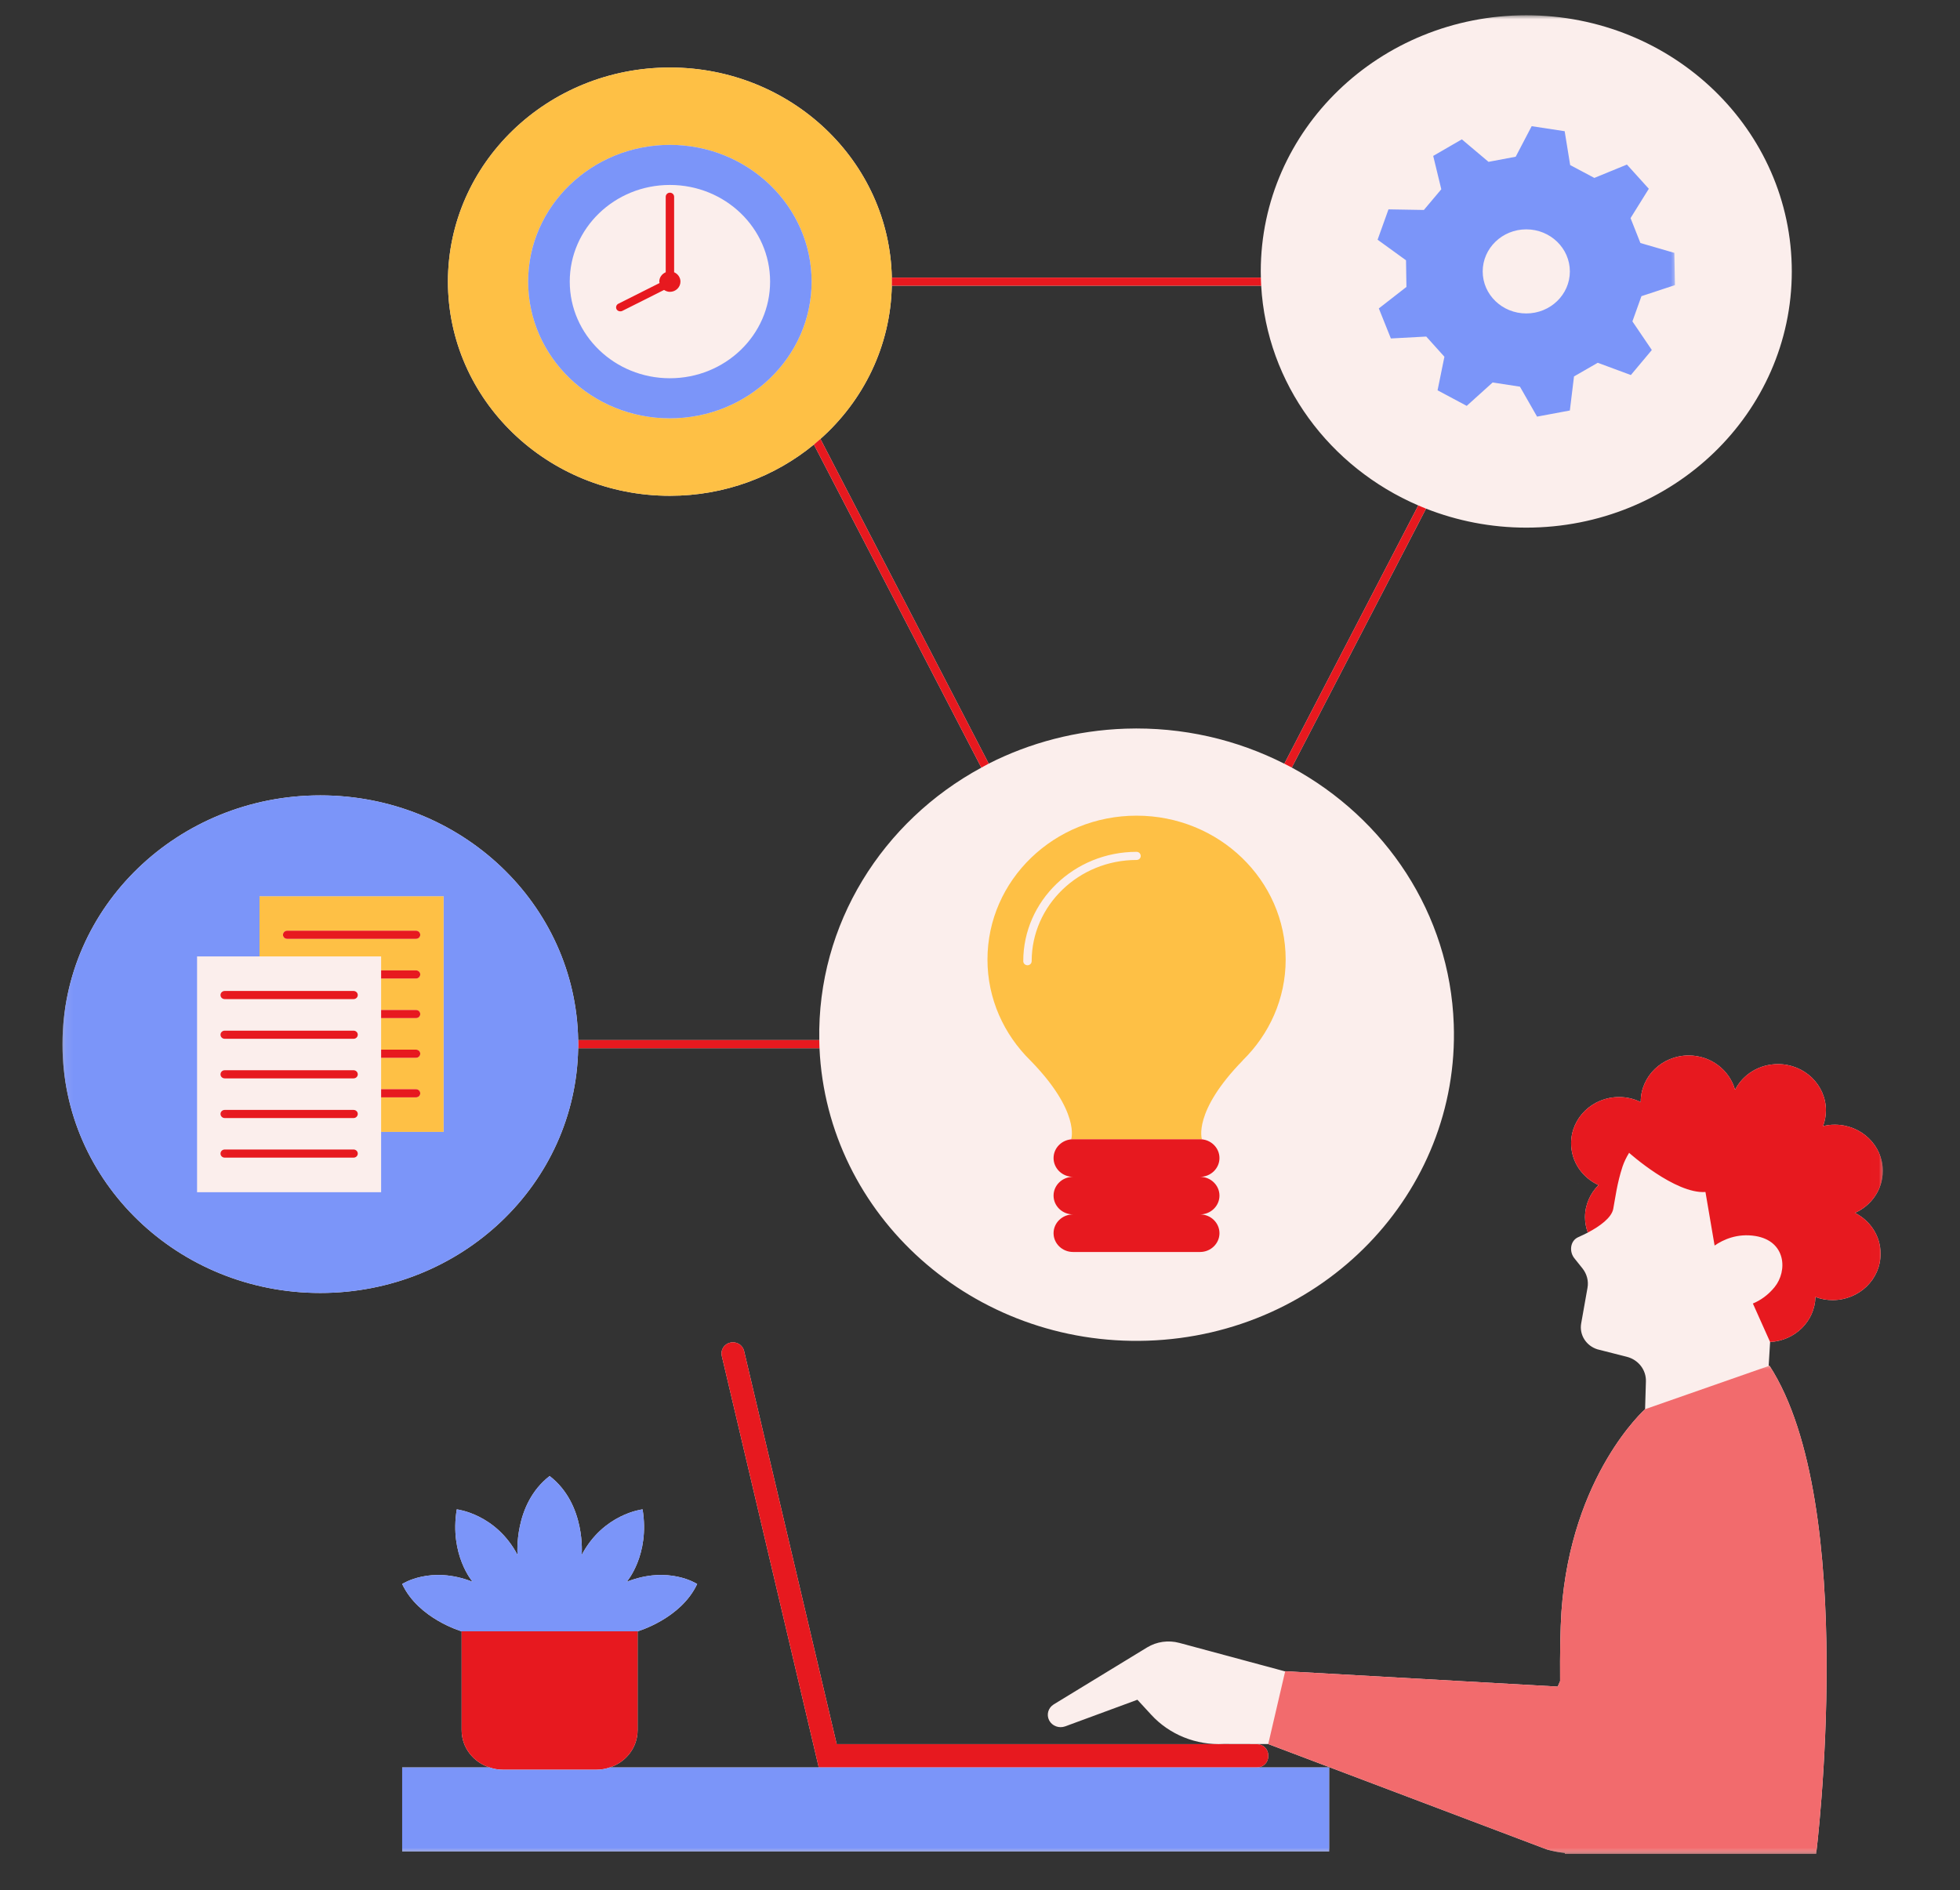 <svg xmlns="http://www.w3.org/2000/svg" width="254" height="245" viewBox="0 0 254 245" fill="none"><rect x="0" y="0" width="254" height="245" fill="#333333" stroke="none"/><mask id="mask0_171_2152" style="mask-type:luminance" maskUnits="userSpaceOnUse" x="8" y="1" width="236" height="240"><path d="M8.097 1.927H243.994V240.299H8.097V1.927Z" fill="white"></path></mask><g mask="url(#mask0_171_2152)"><path d="M243.711 162.5C243.711 165.82 240.928 168.502 237.486 168.502C236.706 168.502 235.953 168.359 235.267 168.099C235.187 171.237 232.618 173.763 229.391 173.932L229.203 177.044L229.311 177.005C240.982 195.013 235.361 240.273 235.361 240.273H202.795C202.795 240.273 202.795 240.221 202.782 240.156C202.029 240.078 201.262 239.935 200.496 239.713L164.353 226.042L158.598 226.028C155.021 226.224 151.539 224.818 149.172 222.226L147.398 220.299L138.039 223.75C137.246 224.036 136.358 223.711 135.968 222.982C135.579 222.239 135.834 221.341 136.56 220.898L148.661 213.515C149.899 212.76 151.418 212.552 152.83 212.93L166.545 216.627L166.558 216.601L201.867 218.594L202.177 217.877C202.15 214.349 202.203 211.12 202.351 208.867C203.602 191.146 213.189 182.643 213.189 182.643L213.296 179.062C213.35 177.552 212.315 176.224 210.809 175.846L207.017 174.883C205.552 174.427 204.651 173.008 204.906 171.536L205.726 166.914C205.888 166.028 205.646 165.117 205.081 164.401L204.072 163.138C203.32 162.265 203.454 160.807 204.543 160.338C204.933 160.169 205.35 159.961 205.767 159.752C205.538 159.127 205.404 158.463 205.404 157.76C205.404 156.146 206.076 154.674 207.152 153.594C205.054 152.63 203.602 150.573 203.602 148.177C203.602 144.87 206.385 142.187 209.814 142.187C210.836 142.187 211.777 142.422 212.624 142.838C212.624 142.825 212.624 142.812 212.624 142.799C212.624 139.492 215.407 136.797 218.836 136.797C221.727 136.797 224.134 138.698 224.847 141.25C225.855 139.271 227.966 137.917 230.413 137.917C233.842 137.917 236.625 140.599 236.625 143.919C236.625 144.635 236.491 145.312 236.249 145.95C236.746 145.833 237.244 145.768 237.768 145.768C241.21 145.768 243.994 148.45 243.994 151.758C243.994 154.167 242.515 156.25 240.39 157.2C242.367 158.203 243.711 160.195 243.711 162.5ZM204.516 153.398V153.411C204.53 153.359 204.53 153.32 204.543 153.281C204.543 153.32 204.516 153.359 204.516 153.398ZM164.353 227.643V227.487C164.353 226.693 163.694 226.055 162.874 226.055H108.431L96.424 175.078C96.236 174.31 95.442 173.828 94.649 174.01C93.856 174.18 93.358 174.948 93.533 175.716L106.105 229.075L106.145 229.062V229.075H79.025C81.109 228.398 82.628 226.497 82.628 224.245V211.432C82.628 211.432 88.235 209.818 90.346 205.299C90.346 205.299 86.662 202.864 81.216 205.013C81.216 205.013 84.242 201.536 83.274 195.625C83.274 195.625 78.204 196.185 75.381 201.536C75.381 201.536 75.972 194.961 71.226 191.302C66.493 194.961 67.071 201.536 67.071 201.536C64.248 196.185 59.192 195.625 59.192 195.625C58.224 201.536 61.249 205.013 61.249 205.013C55.803 202.864 52.119 205.299 52.119 205.299C54.23 209.818 59.824 211.432 59.824 211.432V224.245C59.824 226.497 61.343 228.398 63.441 229.075H52.119V239.974H172.246V229.075H162.874C163.694 229.075 164.353 228.437 164.353 227.643ZM41.51 167.578C23.049 167.578 8.097 153.151 8.097 135.338C8.097 117.526 23.049 103.086 41.51 103.086C59.797 103.086 74.628 117.239 74.924 134.805H106.172C105.89 119.739 114.388 106.419 127.175 99.492L105.473 57.617C100.444 61.758 93.936 64.258 86.81 64.258C70.93 64.258 58.049 51.823 58.049 36.497C58.049 21.172 70.93 8.75 86.81 8.75C102.515 8.75 115.275 20.885 115.571 35.976H163.398C163.398 35.703 163.385 35.443 163.385 35.182C163.385 16.836 178.794 1.979 197.793 1.979C216.806 1.979 232.202 16.836 232.202 35.182C232.202 53.516 216.806 68.385 197.793 68.385C193.195 68.385 188.811 67.5 184.804 65.924L167.405 99.479C179.507 106.042 187.883 118.359 188.394 132.721C189.188 154.622 171.426 173.008 148.715 173.763C126.153 174.518 107.194 157.591 106.199 135.859H74.924C74.628 153.424 59.797 167.578 41.51 167.578ZM128.129 98.971C133.441 96.276 139.451 94.661 145.851 94.44C153.287 94.193 160.306 95.872 166.437 98.984L183.796 65.508C172.326 60.573 164.165 49.752 163.439 37.031H115.571C115.41 44.883 111.887 51.94 106.32 56.888L128.129 98.971Z" fill="#FBEEEC"></path></g><mask id="mask1_171_2152" style="mask-type:luminance" maskUnits="userSpaceOnUse" x="162" y="176" width="77" height="65"><path d="M162.282 176.667H238.01V240.3H162.282V176.667Z" fill="white"></path></mask><g mask="url(#mask1_171_2152)"><path d="M235.361 240.274H202.795C202.795 240.274 202.795 240.222 202.782 240.156C202.029 240.078 201.262 239.935 200.496 239.714L164.353 226.042L166.545 216.628L166.558 216.602L201.867 218.594L202.177 217.878C202.15 214.349 202.204 211.12 202.351 208.867C203.602 191.146 213.189 182.643 213.189 182.643L229.203 177.044L229.311 177.005C240.982 195.013 235.361 240.274 235.361 240.274Z" fill="#F26B6D"></path></g><path d="M161.045 137.435C164.487 134.062 166.612 129.453 166.612 124.362C166.612 114.062 157.953 105.716 147.29 105.716C136.614 105.716 127.968 114.062 127.968 124.362C127.968 129.453 130.093 134.062 133.521 137.435C140.043 144.115 138.819 147.656 138.819 147.656H155.761C155.761 147.656 154.537 144.115 161.059 137.435H161.045ZM147.29 111.458C139.801 111.458 133.696 117.344 133.696 124.57C133.696 124.87 133.454 125.104 133.158 125.104C132.849 125.104 132.607 124.87 132.607 124.57C132.607 116.758 139.196 110.404 147.29 110.404C147.586 110.404 147.828 110.638 147.828 110.938C147.841 111.224 147.586 111.458 147.29 111.458ZM86.81 8.75C70.93 8.75 58.049 21.172 58.049 36.497C58.049 51.823 70.93 64.258 86.81 64.258C93.936 64.258 100.444 61.758 105.473 57.617C105.755 57.383 106.038 57.135 106.32 56.888C111.887 51.94 115.41 44.883 115.571 37.031C115.571 36.849 115.584 36.68 115.584 36.497C115.584 36.328 115.571 36.146 115.571 35.977C115.275 20.885 102.515 8.75 86.81 8.75ZM86.81 54.219C76.685 54.219 68.443 46.276 68.443 36.497C68.443 26.732 76.685 18.776 86.81 18.776C96.948 18.776 105.177 26.732 105.177 36.497C105.177 46.276 96.948 54.219 86.81 54.219ZM33.631 123.958H49.39V125.768H53.908C54.217 125.768 54.459 126.003 54.459 126.289C54.459 126.589 54.217 126.823 53.908 126.823H49.39V130.898H53.908C54.217 130.898 54.459 131.133 54.459 131.432C54.459 131.719 54.217 131.953 53.908 131.953H49.39V136.042H53.908C54.217 136.042 54.459 136.276 54.459 136.562C54.459 136.862 54.217 137.096 53.908 137.096H49.39V141.172H53.908C54.217 141.172 54.459 141.406 54.459 141.706C54.459 141.992 54.217 142.227 53.908 142.227H49.39V146.706H57.484V116.159H33.631V123.958ZM37.221 120.625H53.908C54.217 120.625 54.459 120.872 54.459 121.159C54.459 121.445 54.217 121.68 53.908 121.68H37.221C36.912 121.68 36.67 121.445 36.67 121.159C36.67 120.872 36.912 120.625 37.221 120.625Z" fill="#FEC045"></path><mask id="mask2_171_2152" style="mask-type:luminance" maskUnits="userSpaceOnUse" x="28" y="23" width="216" height="207"><path d="M28.037 23.333H243.994V230H28.037V23.333Z" fill="white"></path></mask><g mask="url(#mask2_171_2152)"><path d="M74.924 135.859C74.924 135.69 74.937 135.508 74.937 135.338C74.937 135.156 74.924 134.987 74.924 134.805H106.172C106.172 135.039 106.172 135.26 106.186 135.482C106.186 135.612 106.199 135.729 106.199 135.859H74.924ZM128.129 98.971L106.32 56.888C106.038 57.135 105.755 57.383 105.473 57.617L127.175 99.492C127.484 99.323 127.807 99.141 128.129 98.971ZM163.439 37.031C163.412 36.68 163.412 36.328 163.398 35.977H115.571C115.571 36.146 115.584 36.328 115.584 36.497C115.584 36.68 115.571 36.849 115.571 37.031H163.439ZM166.437 98.984C166.76 99.154 167.096 99.31 167.405 99.479L184.804 65.924C184.468 65.794 184.132 65.651 183.796 65.508L166.437 98.984ZM240.39 157.2C242.515 156.25 243.994 154.167 243.994 151.758C243.994 148.45 241.21 145.768 237.768 145.768C237.244 145.768 236.746 145.833 236.249 145.95C236.491 145.312 236.625 144.635 236.625 143.919C236.625 140.599 233.842 137.917 230.413 137.917C227.966 137.917 225.855 139.271 224.847 141.25C224.134 138.685 221.727 136.797 218.836 136.797C215.408 136.797 212.624 139.492 212.624 142.799C212.624 142.812 212.624 142.825 212.624 142.838C211.777 142.422 210.822 142.187 209.814 142.187C206.385 142.187 203.602 144.87 203.602 148.177C203.602 150.573 205.054 152.63 207.152 153.594C206.076 154.674 205.404 156.146 205.404 157.76C205.404 158.463 205.538 159.128 205.767 159.753C207.326 158.932 208.832 157.838 209.061 156.693C209.316 155.365 209.545 153.385 210.271 151.185C210.473 150.586 210.769 149.987 211.118 149.414C211.118 149.401 211.118 149.401 211.118 149.401C211.145 149.362 211.172 149.323 211.199 149.284C211.172 149.323 211.145 149.362 211.118 149.414C211.118 149.414 217.088 154.766 221.014 154.492L222.198 161.432C223.314 160.664 225.142 159.818 227.482 160.195C231.462 160.846 231.677 164.726 229.97 166.823C229.109 167.878 228.127 168.542 227.159 168.945L229.391 173.932C232.618 173.763 235.187 171.237 235.267 168.099C235.953 168.359 236.706 168.503 237.486 168.503C240.915 168.503 243.711 165.82 243.711 162.5C243.711 160.195 242.367 158.203 240.39 157.2ZM204.516 153.411C204.53 153.359 204.53 153.32 204.543 153.281C204.543 153.32 204.516 153.359 204.516 153.398V153.411ZM162.874 226.055H108.431L96.424 175.078C96.236 174.31 95.442 173.828 94.649 174.01C93.856 174.18 93.358 174.948 93.533 175.716L106.105 229.075L106.145 229.062V229.075H162.874C163.694 229.075 164.353 228.437 164.353 227.656V227.487C164.353 226.693 163.694 226.055 162.874 226.055ZM158.033 150.091C158.033 148.75 156.904 147.656 155.519 147.656H139.061C137.663 147.656 136.533 148.75 136.533 150.091C136.533 151.432 137.663 152.526 139.061 152.526C137.663 152.526 136.533 153.62 136.533 154.961C136.533 156.302 137.663 157.396 139.061 157.396C137.663 157.396 136.533 158.49 136.533 159.831C136.533 161.172 137.663 162.266 139.061 162.266H155.519C156.904 162.266 158.033 161.172 158.033 159.831C158.033 158.49 156.904 157.396 155.519 157.396C156.904 157.396 158.033 156.302 158.033 154.961C158.033 153.62 156.904 152.526 155.519 152.526C156.904 152.526 158.033 151.432 158.033 150.091ZM59.824 211.432V224.245C59.824 226.497 61.343 228.398 63.441 229.075C63.979 229.258 64.53 229.362 65.135 229.362H77.331C77.922 229.362 78.487 229.258 79.025 229.075C81.109 228.398 82.628 226.497 82.628 224.245V211.432H59.824ZM80.383 40.352C80.477 40.352 80.558 40.339 80.638 40.299L86.057 37.578C86.272 37.721 86.528 37.825 86.81 37.825C87.576 37.825 88.181 37.227 88.181 36.497C88.181 35.964 87.845 35.495 87.361 35.286V25.508C87.361 25.208 87.119 24.974 86.81 24.974C86.514 24.974 86.272 25.208 86.272 25.508V35.286C85.788 35.495 85.438 35.95 85.438 36.497C85.438 36.562 85.465 36.614 85.479 36.68L80.141 39.362C79.872 39.492 79.764 39.818 79.899 40.078C79.993 40.26 80.195 40.352 80.383 40.352ZM53.907 120.625H37.221C36.912 120.625 36.67 120.872 36.67 121.159C36.67 121.445 36.912 121.68 37.221 121.68H53.907C54.217 121.68 54.459 121.445 54.459 121.159C54.459 120.872 54.217 120.625 53.907 120.625ZM53.907 125.768H49.39V126.823H53.907C54.217 126.823 54.459 126.588 54.459 126.289C54.459 126.003 54.217 125.768 53.907 125.768ZM53.907 130.898H49.39V131.953H53.907C54.217 131.953 54.459 131.719 54.459 131.432C54.459 131.133 54.217 130.898 53.907 130.898ZM53.907 136.042H49.39V137.096H53.907C54.217 137.096 54.459 136.862 54.459 136.562C54.459 136.276 54.217 136.042 53.907 136.042ZM53.907 141.172H49.39V142.226H53.907C54.217 142.226 54.459 141.992 54.459 141.706C54.459 141.406 54.217 141.172 53.907 141.172ZM45.813 128.437H29.127C28.817 128.437 28.575 128.672 28.575 128.971C28.575 129.258 28.817 129.492 29.127 129.492H45.813C46.122 129.492 46.364 129.258 46.364 128.971C46.364 128.672 46.122 128.437 45.813 128.437ZM45.813 133.581H29.127C28.817 133.581 28.575 133.815 28.575 134.101C28.575 134.401 28.817 134.635 29.127 134.635H45.813C46.122 134.635 46.364 134.401 46.364 134.101C46.364 133.815 46.122 133.581 45.813 133.581ZM45.813 138.711H29.127C28.817 138.711 28.575 138.945 28.575 139.245C28.575 139.531 28.817 139.766 29.127 139.766H45.813C46.122 139.766 46.364 139.531 46.364 139.245C46.364 138.945 46.122 138.711 45.813 138.711ZM45.813 143.854H29.127C28.817 143.854 28.575 144.088 28.575 144.375C28.575 144.661 28.817 144.909 29.127 144.909H45.813C46.122 144.909 46.364 144.661 46.364 144.375C46.364 144.088 46.122 143.854 45.813 143.854ZM45.813 148.984H29.127C28.817 148.984 28.575 149.219 28.575 149.518C28.575 149.805 28.817 150.039 29.127 150.039H45.813C46.122 150.039 46.364 149.805 46.364 149.518C46.364 149.219 46.122 148.984 45.813 148.984Z" fill="#E7191F"></path></g><mask id="mask3_171_2152" style="mask-type:luminance" maskUnits="userSpaceOnUse" x="8" y="13" width="210" height="227"><path d="M8.097 13.333H217.357V240H8.097V13.333Z" fill="white"></path></mask><g mask="url(#mask3_171_2152)"><path d="M162.874 229.075H172.246V239.974H52.119V229.075H63.441C63.979 229.258 64.53 229.375 65.135 229.375H77.331C77.922 229.375 78.487 229.258 79.025 229.075H162.874ZM59.824 211.432H82.628C82.628 211.432 88.235 209.805 90.346 205.299C90.346 205.299 86.662 202.864 81.216 205.013C81.216 205.013 84.242 201.536 83.274 195.625C83.274 195.625 78.204 196.185 75.381 201.536C75.381 201.536 75.972 194.961 71.226 191.302C66.493 194.961 67.071 201.536 67.071 201.536C64.248 196.185 59.192 195.625 59.192 195.625C58.224 201.536 61.249 205.013 61.249 205.013C55.803 202.864 52.119 205.299 52.119 205.299C54.23 209.805 59.824 211.432 59.824 211.432ZM68.443 36.497C68.443 26.732 76.685 18.776 86.81 18.776C96.948 18.776 105.177 26.732 105.177 36.497C105.177 46.276 96.948 54.219 86.81 54.219C76.685 54.219 68.443 46.276 68.443 36.497ZM73.835 36.497C73.835 43.411 79.643 49.023 86.81 49.023C93.99 49.023 99.799 43.411 99.799 36.497C99.799 29.583 93.99 23.971 86.81 23.971C79.643 23.971 73.835 29.583 73.835 36.497ZM41.51 167.578C23.049 167.578 8.097 153.151 8.097 135.338C8.097 117.526 23.049 103.086 41.51 103.086C59.797 103.086 74.628 117.239 74.924 134.805C74.924 134.987 74.937 135.156 74.937 135.338C74.937 135.508 74.924 135.69 74.924 135.859C74.628 153.424 59.797 167.578 41.51 167.578ZM57.484 116.159H33.631V123.958H25.537V154.518H49.39V146.706H57.498V116.159H57.484ZM211.548 41.654L214.063 45.364C212.678 47.018 212.732 46.953 211.347 48.607L207.058 47.018C205.78 47.747 205.256 48.06 203.978 48.789L203.441 53.203C201.276 53.607 201.356 53.594 199.192 53.997L196.973 50.117C195.507 49.896 194.889 49.791 193.437 49.57L190.075 52.604C188.152 51.575 188.22 51.614 186.297 50.586L187.184 46.237C186.216 45.156 185.799 44.7 184.831 43.62L180.246 43.867C179.453 41.888 179.48 41.966 178.686 39.974L182.263 37.187C182.236 35.768 182.236 35.156 182.209 33.737L178.525 31.067C179.238 29.062 179.211 29.14 179.937 27.135L184.522 27.213C185.463 26.107 185.853 25.638 186.781 24.531L185.732 20.208C187.628 19.114 187.547 19.154 189.443 18.06L192.899 20.976C194.351 20.703 194.97 20.586 196.422 20.312L198.492 16.354C200.671 16.692 200.59 16.68 202.768 17.005L203.481 21.393C204.772 22.083 205.323 22.37 206.614 23.06L210.836 21.328C212.288 22.93 212.234 22.864 213.673 24.466L211.306 28.268C211.831 29.596 212.059 30.156 212.584 31.497L216.981 32.773C217.021 34.909 217.021 34.818 217.061 36.953L212.718 38.385C212.234 39.739 212.033 40.299 211.548 41.654ZM203.441 35.182C203.441 32.174 200.913 29.726 197.793 29.726C194.674 29.726 192.146 32.174 192.146 35.182C192.146 38.19 194.674 40.625 197.793 40.625C200.913 40.625 203.441 38.19 203.441 35.182Z" fill="#7B95F9"></path></g></svg>